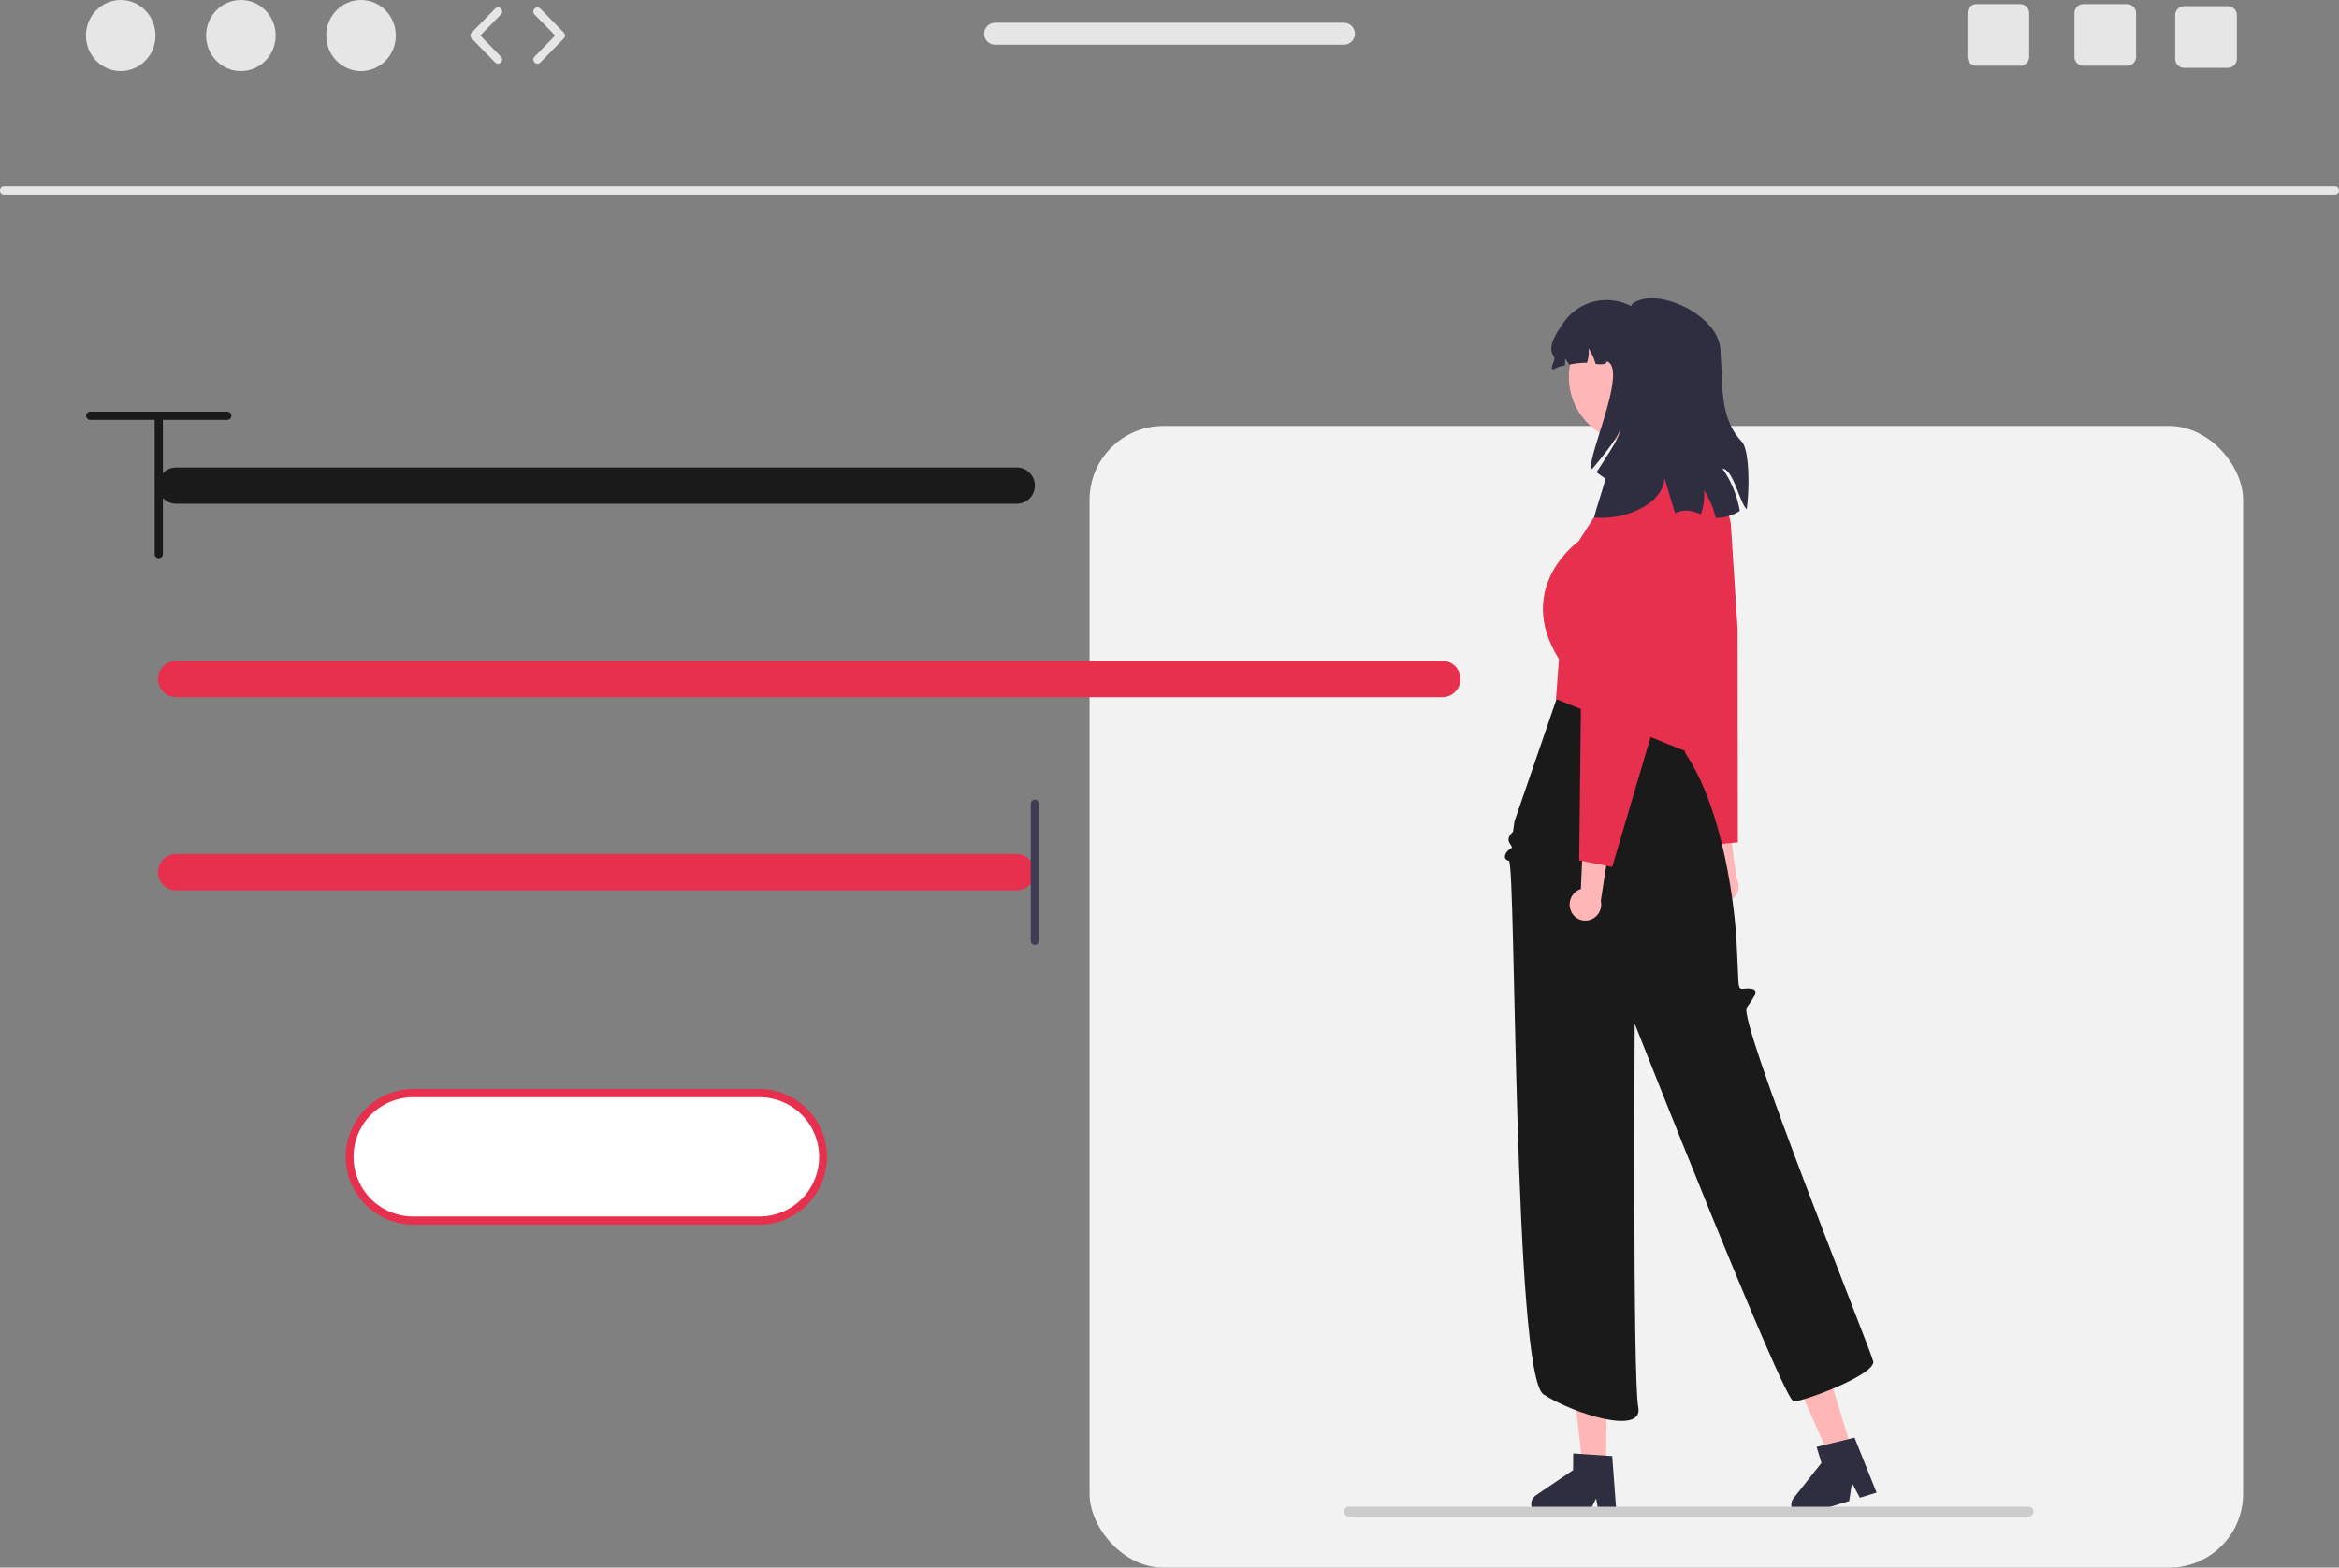 <svg xmlns="http://www.w3.org/2000/svg" width="847.981" height="568.341" viewBox="0 0 847.981 568.341"><rect x="0" y="0" width="847.981" height="568.341" fill="#808080" stroke="none"/><g id="Groupe_30" data-name="Groupe 30" transform="translate(0)"><path id="Trac&#xE9;_4207" data-name="Trac&#xE9; 4207" d="M1161.785,307.445h-845a1.491,1.491,0,1,1,0-2.982h845a1.491,1.491,0,1,1,0,2.982Z" transform="translate(-315.295 -236.905)" fill="#e6e6e6"></path><ellipse id="Ellipse_32" data-name="Ellipse 32" cx="12.609" cy="12.89" rx="12.609" ry="12.89" transform="translate(31.159 0)" fill="#e6e6e6"></ellipse><ellipse id="Ellipse_33" data-name="Ellipse 33" cx="12.609" cy="12.89" rx="12.609" ry="12.89" transform="translate(74.717 0)" fill="#e6e6e6"></ellipse><ellipse id="Ellipse_34" data-name="Ellipse 34" cx="12.609" cy="12.89" rx="12.609" ry="12.89" transform="translate(118.275 0)" fill="#e6e6e6"></ellipse><path id="Trac&#xE9;_4208" data-name="Trac&#xE9; 4208" d="M439.681,281.34a1.486,1.486,0,0,1-1.066-.448l-8.508-8.7a1.49,1.49,0,0,1,0-2.085l8.508-8.7a1.491,1.491,0,1,1,2.132,2.085l-7.488,7.654,7.488,7.655a1.491,1.491,0,0,1-1.066,2.534Z" transform="translate(-259.13 -258.263)" fill="#e6e6e6"></path><path id="Trac&#xE9;_4209" data-name="Trac&#xE9; 4209" d="M446.468,281.34a1.491,1.491,0,0,1-1.066-2.534l7.487-7.655L445.4,263.5a1.491,1.491,0,1,1,2.132-2.085l8.507,8.7a1.49,1.49,0,0,1,0,2.085l-8.507,8.7A1.487,1.487,0,0,1,446.468,281.34Z" transform="translate(-251.62 -258.263)" fill="#e6e6e6"></path><path id="Trac&#xE9;_4210" data-name="Trac&#xE9; 4210" d="M838.772,260.153h-15.82a3.264,3.264,0,0,0-3.265,3.265v15.835a3.265,3.265,0,0,0,3.265,3.265h15.819a3.277,3.277,0,0,0,3.28-3.265V263.418a3.277,3.277,0,0,0-3.28-3.265Z" transform="translate(-67.634 -258.661)" fill="#e6e6e6"></path><path id="Trac&#xE9;_4211" data-name="Trac&#xE9; 4211" d="M812.772,260.153h-15.82a3.264,3.264,0,0,0-3.265,3.265v15.835a3.265,3.265,0,0,0,3.265,3.265h15.82a3.277,3.277,0,0,0,3.28-3.265V263.418A3.277,3.277,0,0,0,812.772,260.153Z" transform="translate(-80.4 -258.661)" fill="#e6e6e6"></path><path id="Trac&#xE9;_4212" data-name="Trac&#xE9; 4212" d="M863.272,260.653h-15.82a3.264,3.264,0,0,0-3.265,3.265v15.834a3.265,3.265,0,0,0,3.265,3.265h15.819a3.277,3.277,0,0,0,3.28-3.265V263.918a3.277,3.277,0,0,0-3.28-3.265Z" transform="translate(-55.604 -258.416)" fill="#e6e6e6"></path><path id="Trac&#xE9;_4213" data-name="Trac&#xE9; 4213" d="M685.018,264.693H558.566a3.981,3.981,0,0,0,0,7.962H685.018a3.981,3.981,0,0,0,0-7.962Z" transform="translate(-197.801 -256.432)" fill="#e6e6e6"></path><path id="Trac&#xE9;_4214" data-name="Trac&#xE9; 4214" d="M548.72,524.953H423.476a23.111,23.111,0,1,0,0,46.221H548.72a23.111,23.111,0,1,0,0-46.221Z" transform="translate(-273.525 -128.642)" fill="#fff"></path><path id="Trac&#xE9;_4215" data-name="Trac&#xE9; 4215" d="M549.211,573.156H423.967a24.6,24.6,0,1,1,0-49.2H549.211a24.6,24.6,0,0,1,0,49.2ZM423.967,526.935a21.62,21.62,0,1,0,0,43.239H549.211a21.62,21.62,0,1,0,0-43.239Z" transform="translate(-274.016 -129.133)" fill="#e7304d"></path><rect id="Rectangle_39" data-name="Rectangle 39" width="418.2" height="413.889" rx="26.744" transform="translate(395.01 154.452)" fill="#f2f2f2"></rect><path id="Trac&#xE9;_4216" data-name="Trac&#xE9; 4216" d="M732.72,488.757a5.921,5.921,0,0,1,.255-8.254,5.7,5.7,0,0,1,.736-.583l-4.99-20.043,9.279-6.11,3.867,28.2a5.9,5.9,0,0,1-1.055,7.13,5.65,5.65,0,0,1-7.987-.222Z" transform="translate(-112.299 -163.594)" fill="#ffb6b6"></path><path id="Trac&#xE9;_4217" data-name="Trac&#xE9; 4217" d="M752.27,507l-12.171,1.13-18.073-63.567c-.052-.176-5.4-18.028-10.81-20.82-2.013-1.04-2.751-1.661-2.722-2.292.03-.652.848-.983,1.979-1.44a12.717,12.717,0,0,0,3.19-1.682c2.466-1.949,1.382-3.827-.119-6.426-.291-.5-.594-1.029-.884-1.578-.855-1.62.1-8.5,2.842-20.455a17.341,17.341,0,0,1,15.386-13.421h0a17.379,17.379,0,0,1,18.9,16.19l2.377,36.812Z" transform="translate(-122.231 -201.594)" fill="#e7304d"></path><path id="Trac&#xE9;_4218" data-name="Trac&#xE9; 4218" d="M394.525,367.7l-8.466-.07-3.748-33.418,12.5.106Z" transform="translate(187.718 164.103)" fill="#ffb6b6"></path><path id="Trac&#xE9;_4219" data-name="Trac&#xE9; 4219" d="M687.61,630.894a3.79,3.79,0,0,0,3.753,3.818l16.833.141,2.947-5.973,1.082,6,6.351.058-1.6-21.413-2.21-.147-9.013-.621-2.908-.195-.051,6.059-13.522,9.171a3.783,3.783,0,0,0-1.659,3.1Z" transform="translate(-132.485 -85.624)" fill="#2f2e41"></path><path id="Trac&#xE9;_4220" data-name="Trac&#xE9; 4220" d="M457.449,363.037l-8.092,2.487L435.7,334.8l11.944-3.671Z" transform="translate(213.931 162.586)" fill="#ffb6b6"></path><path id="Trac&#xE9;_4221" data-name="Trac&#xE9; 4221" d="M751.022,634.149a3.79,3.79,0,0,0,4.73,2.507l16.09-4.947,1.006-6.584,2.844,5.4,6.073-1.862-7.993-19.93-2.151.527-8.78,2.128-2.831.692,1.78,5.791-10.122,12.825A3.784,3.784,0,0,0,751.022,634.149Z" transform="translate(-101.431 -87.507)" fill="#2f2e41"></path><path id="Trac&#xE9;_4222" data-name="Trac&#xE9; 4222" d="M700.843,427.374l-16.156,46.953-.534,3.757c-4.071,3.865,1.043,5.139-.874,6.158s-3.207,3.877-.623,4.387,1.572,186.357,12.561,193.467,36.358,15.006,34.34,4.594-1.279-139-1.279-139,53.943,136.9,57.63,136.946,30.044-9.857,28.825-14.6-49.089-123.6-45.84-128.169,4.486-6.558,1.282-6.858-4.151,1.458-4.324-2.976-.726-15.369-.726-15.369-2.321-43.245-18.575-67.138l-1.386-14.2Z" transform="translate(-135.629 -176.554)" fill="#1a1a1b"></path><path id="Trac&#xE9;_4223" data-name="Trac&#xE9; 4223" d="M736.666,367.25,715.24,370.3l-1.293,15.514-10.573,16.539s-23.5,16.539-7.111,42.664l-1.063,14.49,53.007,21.333,5.1-92.938Z" transform="translate(-131.088 -206.076)" fill="#e7304d"></path><path id="Trac&#xE9;_4224" data-name="Trac&#xE9; 4224" d="M697.552,491.38a5.92,5.92,0,0,1,2.593-7.84,5.7,5.7,0,0,1,.872-.349l.919-20.634,10.634-3.217-4.315,28.13a5.9,5.9,0,0,1-3.04,6.535,5.65,5.65,0,0,1-7.594-2.485Z" transform="translate(-127.896 -160.859)" fill="#ffb6b6"></path><path id="Trac&#xE9;_4225" data-name="Trac&#xE9; 4225" d="M713.13,513.292l-11.989-2.379.76-66.081c0-.184-.051-18.82-4.44-23.035-1.634-1.57-2.165-2.375-1.957-2.972.215-.616,1.092-.7,2.307-.817a12.721,12.721,0,0,0,3.536-.7c2.919-1.167,2.414-3.276,1.715-6.194-.136-.567-.277-1.156-.4-1.764-.359-1.8,2.516-8.122,8.545-18.8a17.341,17.341,0,0,1,18.569-8.488h0a17.379,17.379,0,0,1,13.509,20.9l-8.195,35.967Z" transform="translate(-128.63 -198.978)" fill="#e7304d"></path><circle id="Ellipse_35" data-name="Ellipse 35" cx="23.941" cy="23.941" r="23.941" transform="translate(568.773 112.727)" fill="#ffb6b6"></circle><path id="Trac&#xE9;_4226" data-name="Trac&#xE9; 4226" d="M754.527,393.415a37.8,37.8,0,0,1,6.292,15.387,15.894,15.894,0,0,1-8.678,2.5c-.1-.4-.209-.805-.328-1.208a34.55,34.55,0,0,0-3.936-8.842,20.813,20.813,0,0,1-1.178,8.737,15.332,15.332,0,0,0-5.144-1.327,9.345,9.345,0,0,0-4.175.984c-1.505-5-2.892-9.587-3.876-12.883-.03,8.26-12.137,15.462-25.347,14.418-.477-.3,4.309-13.881,3.847-14.194-1.059-.7-2.087-1.461-3.116-2.207,4.324-6.68,9.021-13.837,8.216-14.91.06,1.327-4.682,7.709-9.841,13.732-2.863-2.1,13.4-36.306,5.368-39.079-.134,1.208-1.909,1.208-4.07.954a22.057,22.057,0,0,0-2.52-5.651,13.27,13.27,0,0,1-.626,5.233,30.48,30.48,0,0,0-6.352.671,20.378,20.378,0,0,0-1.6-2.177,12.97,12.97,0,0,1-.075,2.52,10.066,10.066,0,0,0-4.145,1.431c-1.67-.611,1.178-3.37.134-4.8-2.654-3.578,1.282-8.8,3.772-12.495a18.986,18.986,0,0,1,24.289-5.651c.358-1.238,2.192-2.058,4.548-2.609a12.337,12.337,0,0,1,3.042-.283c10.139.179,24.214,8.544,24.766,18.667.045,1.014.119,2.117.194,3.3.716,11.332-.164,21.784,7.574,30.074,2.8,3,2.833,17.191,1.759,24.5C760.536,405.268,758.553,393.847,754.527,393.415Z" transform="translate(-130.085 -223.548)" fill="#2f2e41"></path><path id="Trac&#xE9;_4227" data-name="Trac&#xE9; 4227" d="M642.082,627.312a1.769,1.769,0,0,0,1.774,1.774H890.305a1.774,1.774,0,0,0,0-3.549H643.856a1.769,1.769,0,0,0-1.774,1.774Z" transform="translate(-154.839 -79.254)" fill="#ccc"></path><path id="Trac&#xE9;_4228" data-name="Trac&#xE9; 4228" d="M665.053,385.973H360.281a6.572,6.572,0,0,1,0-13.145H665.053a6.572,6.572,0,0,1,0,13.145Z" transform="translate(-296.433 -203.337)" fill="#1a1a1b"></path><path id="Trac&#xE9;_4229" data-name="Trac&#xE9; 4229" d="M665.053,479.973H360.281a6.572,6.572,0,0,1,0-13.145H665.053a6.572,6.572,0,0,1,0,13.145Z" transform="translate(-296.433 -157.182)" fill="#e7304d"></path><path id="Trac&#xE9;_4230" data-name="Trac&#xE9; 4230" d="M819.333,433H360.281a6.572,6.572,0,0,1,0-13.145H819.333a6.572,6.572,0,0,1,0,13.145Z" transform="translate(-296.433 -180.244)" fill="#e7304d"></path><path id="Trac&#xE9;_4231" data-name="Trac&#xE9; 4231" d="M567.422,506.226a1.491,1.491,0,0,1-1.491-1.491V455.074a1.491,1.491,0,1,1,2.982,0v49.66A1.491,1.491,0,0,1,567.422,506.226Z" transform="translate(-192.23 -163.685)" fill="#3f3d56"></path><path id="Trac&#xE9;_4232" data-name="Trac&#xE9; 4232" d="M336.248,360.743a1.491,1.491,0,0,1,1.491-1.491H387.4a1.491,1.491,0,1,1,0,2.982h-49.66A1.491,1.491,0,0,1,336.248,360.743Z" transform="translate(-305.007 -210.003)" fill="#1a1a1b"></path><path id="Trac&#xE9;_4233" data-name="Trac&#xE9; 4233" d="M354.392,412.226a1.491,1.491,0,0,1-1.491-1.491V361.074a1.491,1.491,0,0,1,2.982,0v49.66a1.491,1.491,0,0,1-1.491,1.492Z" transform="translate(-296.83 -209.84)" fill="#1a1a1b"></path></g></svg>